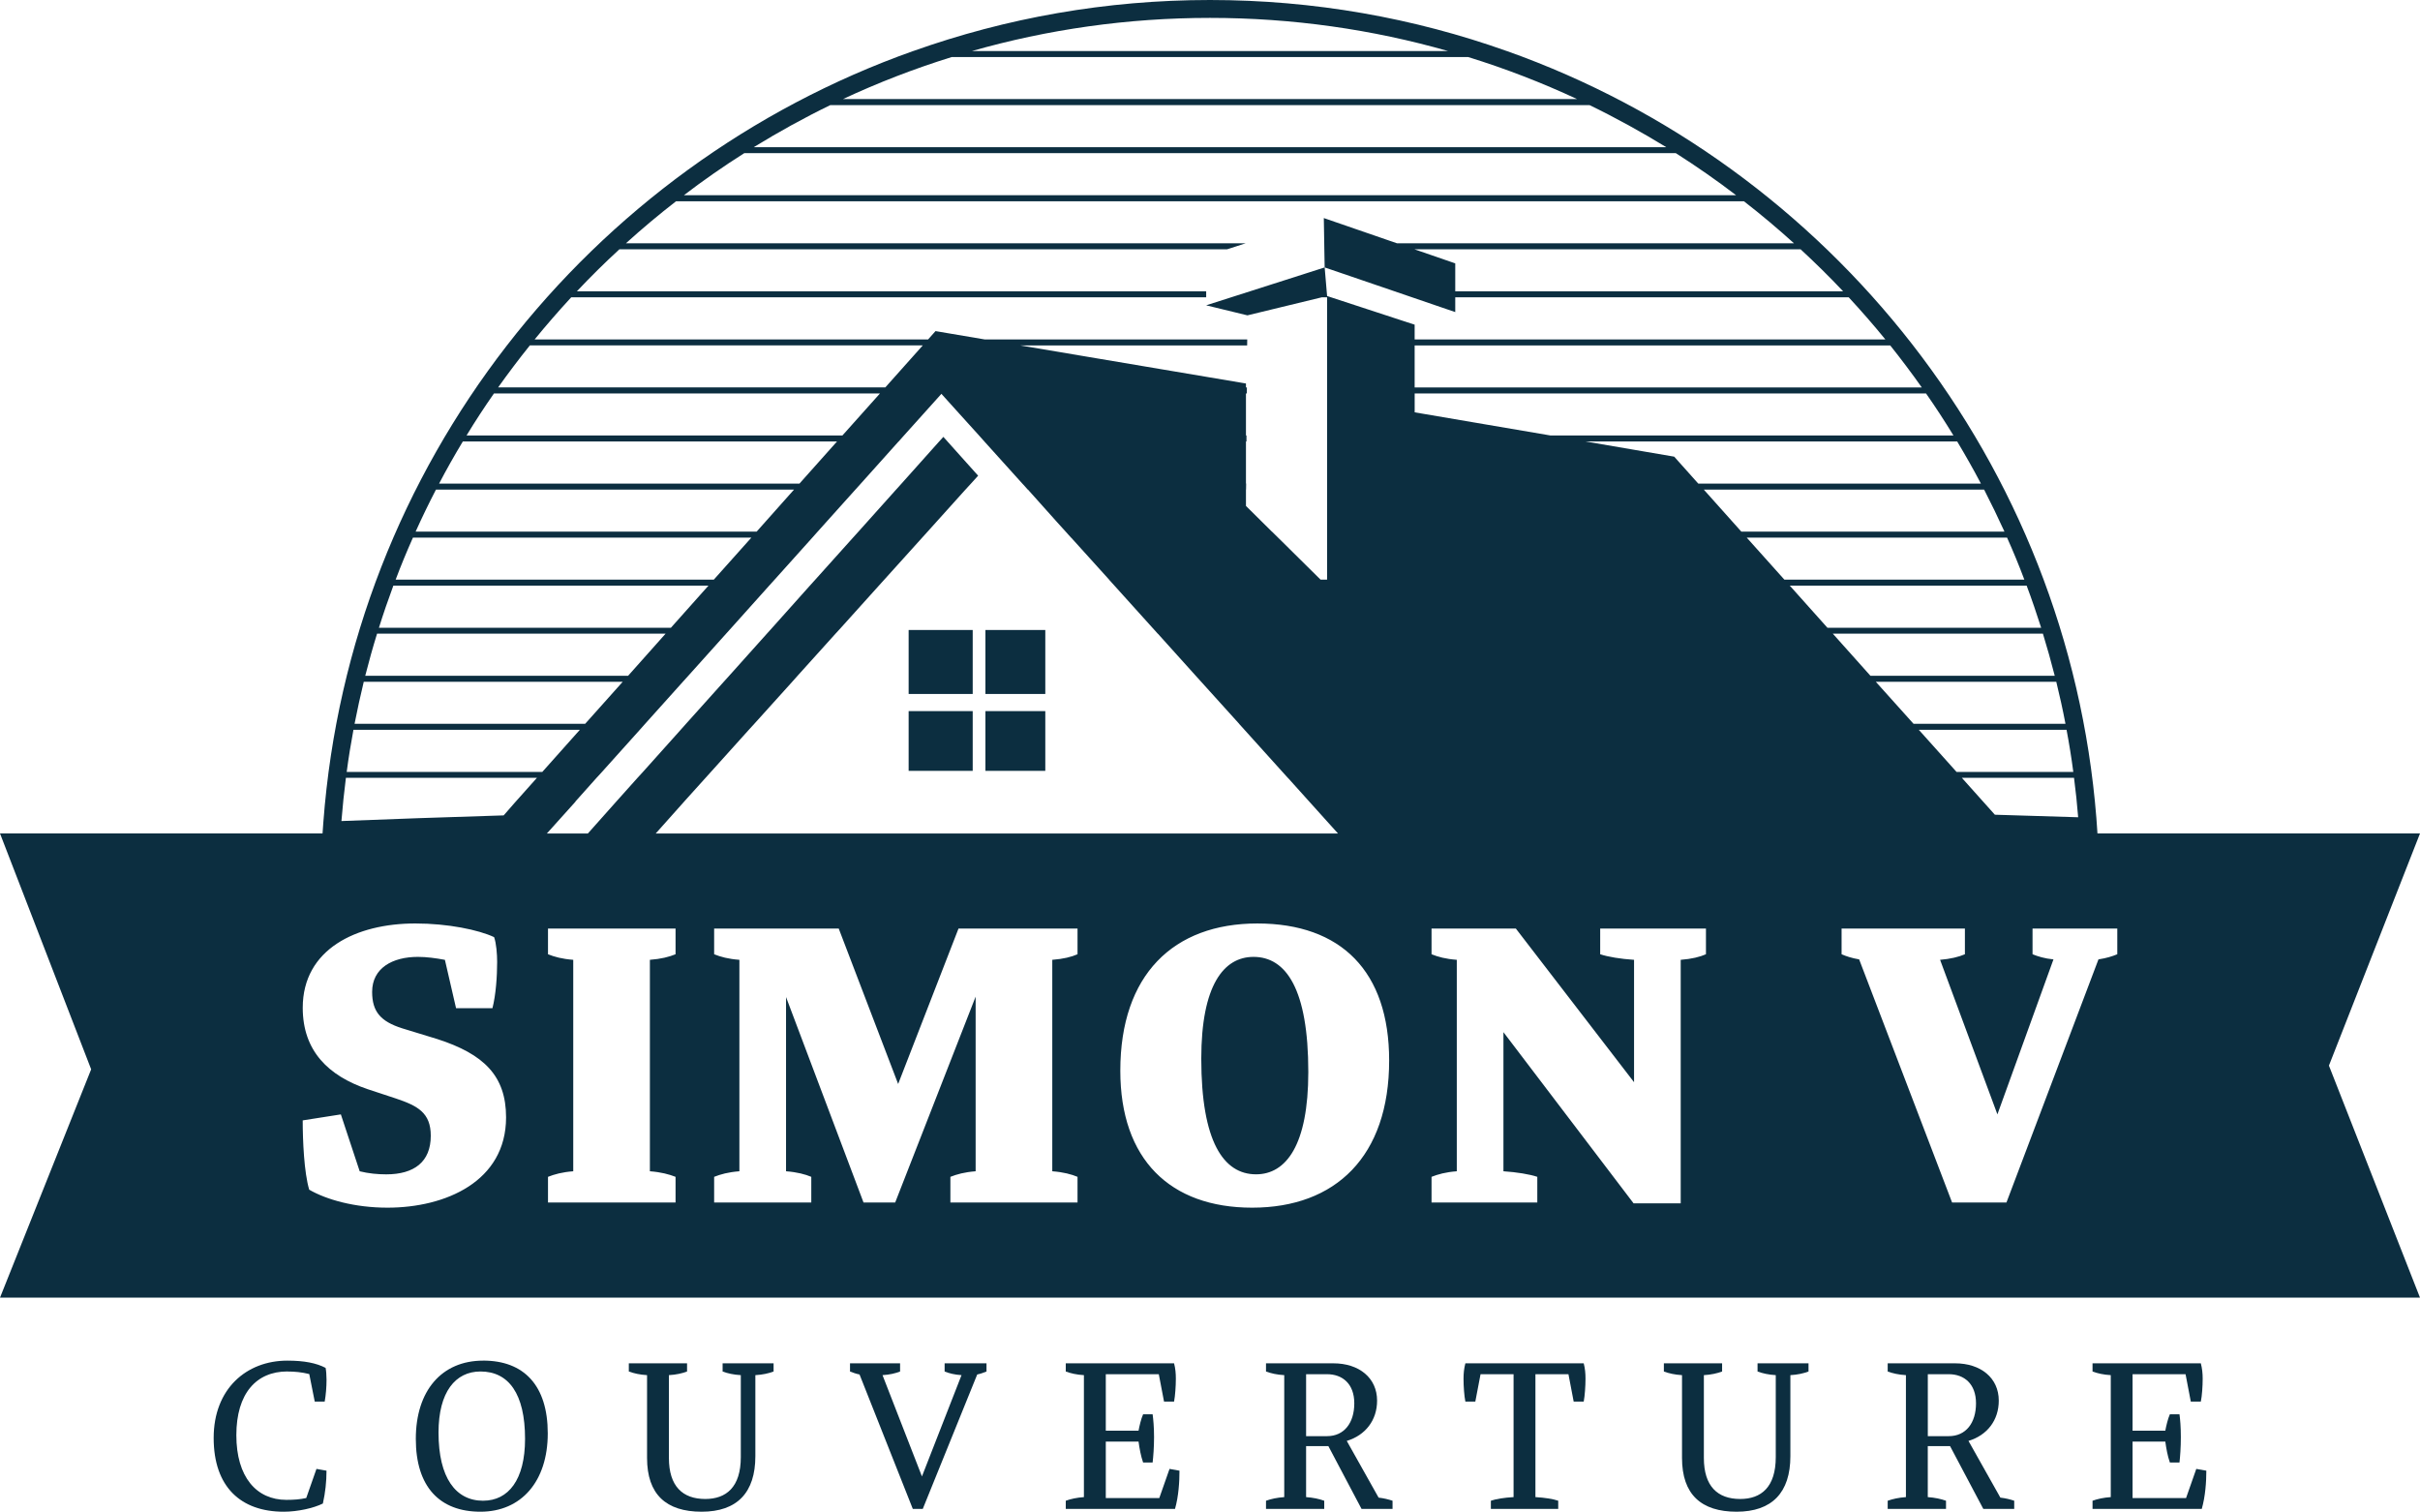 <?xml version="1.0" encoding="UTF-8"?>
<svg id="Calque_1" data-name="Calque 1" xmlns="http://www.w3.org/2000/svg" viewBox="0 0 800.41 500">
  <defs>
    <style>
      .cls-1 {
        fill: #0c2e40;
      }
    </style>
  </defs>
  <path class="cls-1" d="M800.41,275.67h-106.68c-.14-1.73-.25-3.43-.36-5.14-9.35-117.43-88-215.67-194.96-253.64h-.03C467.67,5.95,434.61,0,400.19,0s-67.45,5.95-98.16,16.89h-.03c-53.66,19.04-100.2,53.27-134.43,97.49-34.23,44.22-56.14,98.41-60.61,157.41-.11,1.31-.2,2.6-.28,3.88H0l30.15,78.01L0,429.2h800.41l-30.12-76.75,30.12-76.78ZM687.36,270.31c-8.74-.28-17.92-.56-27.56-.84l-10.92-12.2h37.1c.56,4.33,1.03,8.68,1.37,13.04ZM685.74,255.32h-38.61l-12.48-13.93h48.86c.87,4.61,1.62,9.24,2.23,13.93ZM683.15,239.4h-50.25l-12.48-13.9h59.69c1.12,4.58,2.15,9.21,3.04,13.9ZM679.6,223.52h-60.95l-12.45-13.93h69.49c1.42,4.61,2.71,9.24,3.91,13.93ZM675.11,207.63h-70.69l-12.45-13.93h78.34c1.73,4.58,3.29,9.24,4.8,13.93ZM669.55,191.72h-79.37l-12.45-13.9h86.1c2.04,4.55,3.96,9.21,5.72,13.9ZM662.96,175.83h-87.02l-12.42-13.9h92.72c2.35,4.58,4.58,9.19,6.73,13.9ZM655.17,159.95h-93.47l-7.96-8.91-29.37-5.03h122.96c2.74,4.58,5.36,9.19,7.85,13.93ZM646.1,144.03h-133.31l-44.89-7.65v-6.25h169.13c3.18,4.55,6.2,9.19,9.07,13.9ZM635.63,128.15h-167.74v-13.9h157.3c3.6,4.52,7.09,9.16,10.44,13.9ZM609.61,96.35h-128.29v-9.24l-13.51-4.66h127.73c4.86,4.49,9.55,9.1,14.07,13.9ZM400.19,5.92c27.33,0,53.77,3.82,78.79,10.97h-157.55c25.04-7.15,51.48-10.97,78.76-10.97ZM314.76,18.87h170.84c12.37,3.82,24.4,8.49,36.02,13.9h-242.81c11.59-5.42,23.59-10.05,35.96-13.9ZM249.34,48.66c8.18-5.03,16.61-9.69,25.29-13.9h251.1c8.71,4.22,17.14,8.88,25.35,13.9l.03.03H249.34v-.03ZM246.19,50.64h308.06c6.84,4.36,13.51,8.99,19.96,13.93H226.2c6.45-4.94,13.12-9.58,19.99-13.93ZM188.93,98.33h210.01v-1.98h-208.14c4.52-4.8,9.21-9.44,14.07-13.9h200.99l6.14-1.98h-204.98c5.33-4.83,10.89-9.49,16.58-13.9h353.2c5.7,4.41,11.22,9.07,16.56,13.9h-131.3l-24.21-8.35.14,8.35.03,1.98.11,6,23.12,7.9,5.78,1.98,14.29,4.89v-4.89h130.13c4.19,4.52,8.24,9.16,12.12,13.93h-155.68v-4.89l-.28-.08h-.03l-27.36-8.96-1.28-.42-.14-1.56-.67-7.9-24.71,7.9-6.2,1.98-8.29,2.65,13.65,3.32,24.62-5.97h1.73v93.39h-2.15l-10.11-10-.78-.78-.14-.14-3.04-2.99-2.01-1.98h-.03l-8.57-8.49v-5.42h.03l.03-1.98h-.06v-13.93h.17v-1.98h-.17v-13.9h.28l.03-1.98h-.31v-1.31l-74.66-12.59h75.05l.03-1.98h-86.8l-16.3-2.76-2.46,2.76h-130.13c3.88-4.77,7.93-9.41,12.09-13.93ZM175.25,114.24h129.96l-12.4,13.9h-128.06c3.38-4.75,6.87-9.38,10.5-13.9ZM163.38,130.13h127.67l-12.42,13.9h-124.32c2.88-4.75,5.89-9.35,9.07-13.9ZM153.08,146.02h123.76l-12.42,13.93h-119.19c2.48-4.75,5.11-9.38,7.85-13.93ZM144.2,161.93h118.43l-12.37,13.9h-112.79c2.12-4.72,4.36-9.32,6.73-13.9ZM136.58,177.82h111.93l-12.42,13.9h-105.23c1.76-4.69,3.69-9.35,5.72-13.9ZM130.1,193.7h104.22l-12.42,13.93h-96.57c1.48-4.72,3.07-9.35,4.77-13.93ZM124.71,209.59h95.43l-12.4,13.93h-86.94c1.2-4.69,2.48-9.32,3.91-13.93ZM120.3,225.5h85.66l-12.42,13.9h-76.27c.92-4.69,1.93-9.3,3.04-13.9ZM116.9,241.39h74.88l-12.42,13.93h-64.69c.61-4.69,1.37-9.32,2.23-13.93ZM114.41,257.27h63.18l-7.37,8.26-3.63,4.16c-19.85.59-37.83,1.26-53.66,1.87.39-4.8.87-9.55,1.48-14.29ZM128.18,399.44c-10.92,0-20.27-2.68-25.91-5.95-1.7-5.67-2.15-16.28-2.15-22.92l12.62-1.98,6.23,18.82c2.96.73,5.95,1.01,8.77,1.01,9.21,0,14.74-4.1,14.74-12.76,0-7.65-4.38-9.91-11.47-12.31l-9.49-3.13c-12.87-4.38-21.39-12.59-21.39-26.89,0-19.4,17.7-27.89,37.24-27.89,10.78,0,20.97,2.12,26.05,4.52.73,1.98,1.01,5.67,1.01,8.21,0,4.69-.42,10.92-1.56,15.3h-12.03l-3.69-16c-2.96-.56-6.09-.98-8.91-.98-8.38,0-15.16,3.66-15.16,11.59,0,6.53,2.82,9.77,9.91,12.03l11.61,3.55c15.44,4.97,22.78,12.17,22.78,25.91,0,21.25-20.1,29.87-39.2,29.87ZM190.3,265.12l7.01-7.85.7-.75,1.09-1.2,12.51-13.93,1.76-1.98,12.48-13.9,1.79-1.98,12.51-13.93,1.76-1.95,12.48-13.93,1.79-1.98,12.48-13.9,1.76-1.98,12.48-13.9.03-.03,1.76-1.95,12.48-13.93h.03l1.76-1.98,12.42-13.82.36.42,5.44,6.03,6.67,7.37,1.76,1.98,12.56,13.93.34.36,1.45,1.62h.06l9.77,10.92,2.71,2.99.78.87,1.01,1.12h.03l12.56,13.9h-.03l1.79,1.98,12.56,13.93,1.76,1.95h.03l12.54,13.93,1.79,1.98,12.56,13.9h-.03l1.79,1.98,12.56,13.93,1.76,1.95h.03l4.02,4.47,12.54,13.93h-225.68l9.88-11.08,6.59-7.31,1.76-1.95,12.54-13.93,1.81-1.98,12.54-13.9,1.76-1.98,12.56-13.93,1.79-1.95,12.54-13.93,1.79-1.98,12.54-13.9,1.79-1.98,12.51-13.9.03-.03,1.79-1.95,2.43-2.68-10.08-11.25-1.42-1.59-1.45,1.59-12.45,13.93-1.76,1.95-.03.03-12.45,13.9-1.79,1.98-12.48,13.9-1.79,1.98-12.45,13.93-1.76,1.95-12.48,13.93-1.79,1.98-12.48,13.9-1.76,1.98-12.48,13.93-1.79,1.95-6.92,7.73-9.49,10.66h-13.56l9.49-10.55ZM223.44,315.62c-2.12.87-4.8,1.56-8.49,1.84v69.94c3.69.28,6.37,1.01,8.49,1.84v8.49h-42.19v-8.49c2.12-.84,4.69-1.56,8.35-1.84v-69.94c-3.66-.28-6.23-.98-8.35-1.84v-8.49h42.19v8.49ZM356.39,315.62c-1.98.87-4.66,1.56-8.35,1.84v69.94c3.69.28,6.37,1.01,8.35,1.84v8.49h-42.05v-8.49c2.12-.84,4.66-1.56,8.35-1.84v-57.76l-26.61,68.09h-10.47l-25.63-67.95v57.62c3.69.28,6.37,1.01,8.35,1.84v8.49h-32.13v-8.49c2.12-.84,4.66-1.56,8.35-1.84v-69.94c-3.69-.28-6.23-.98-8.35-1.84v-8.49h41.21l19.65,51.4,19.96-51.4h39.37v8.49ZM414.15,399.44c-27.17,0-43.61-16-43.61-45.31,0-31.72,17.56-48.69,45.31-48.69s43.61,15.86,43.61,45.31c0,31.72-17.7,48.69-45.31,48.69ZM564.24,315.62c-1.98.87-4.69,1.56-8.35,1.84v80.55h-15.58l-43.05-56.62v46.01c4.38.28,8.77,1.01,11.2,1.84v8.49h-34.98v-8.49c2.12-.84,4.66-1.56,8.35-1.84v-69.94c-3.69-.28-6.23-.98-8.35-1.84v-8.49h27.89l39.09,50.81v-40.48c-4.38-.28-8.65-.98-11.2-1.84v-8.49h34.98v8.49ZM700.29,315.62c-1.7.7-3.55,1.28-6.23,1.7l-30.43,80.41h-17.98l-30.74-80.41c-2.4-.42-4.24-1.01-5.81-1.7v-8.49h40.79v8.49c-1.98.87-4.83,1.56-8.21,1.84l18.96,51.12,18.54-51.26c-2.96-.28-5.22-1.01-6.92-1.7v-8.49h28.03v8.49Z"/>
  <path class="cls-1" d="M414.6,316.49c-9.91,0-17.28,9.46-17.28,33.67,0,27.47,7.37,38.25,18.12,38.25,9.91,0,17.28-9.63,17.28-33.84,0-27.47-7.37-38.08-18.12-38.08Z"/>
  <path class="cls-1" d="M95.06,453.63c2.48,0,4.75.22,7.23.84l1.81,9.1h3.29c.39-2.12.61-4.83.61-7.23,0-1.51-.14-3.15-.31-3.91-3.02-1.59-7.06-2.4-12.65-2.4-13.54,0-24.37,9.32-24.37,25.57s9.02,24.4,23.17,24.4c4.66,0,9.94-1.2,12.95-2.71.81-3.63,1.2-7.23,1.2-10.86l-3.32-.59-3.38,9.63c-2.04.45-3.99.61-6.56.61-9.91,0-16.56-7.54-16.56-21.39s6.64-21.08,16.86-21.08Z"/>
  <path class="cls-1" d="M159.81,450.03c-13.76,0-22.28,9.99-22.28,25.88s7.9,24.09,21.39,24.09,22.25-10.02,22.25-25.91-7.9-24.07-21.36-24.07ZM159.81,496.37c-9.1,0-14.77-7.59-14.77-22.56,0-13.4,5.58-20.19,13.88-20.19,9.32,0,14.74,7.37,14.74,22.28,0,13.54-5.5,20.46-13.85,20.46Z"/>
  <path class="cls-1" d="M238.99,453.63c1.65.61,3.6,1.06,6.03,1.2v27.11c0,9.94-4.83,13.85-11.75,13.85-7.51,0-12.03-4.22-12.03-13.57v-27.39c2.4-.14,4.36-.59,6-1.2v-2.71h-19.26v2.71c1.68.61,3.63,1.06,6.03,1.2v27.39c0,12.06,6.31,17.78,18.06,17.78s17.76-6.34,17.76-18.37v-26.8c2.43-.14,4.38-.59,6.03-1.2v-2.71h-16.86v2.71Z"/>
  <path class="cls-1" d="M312.44,453.63c1.51.61,3.32,1.06,5.58,1.2l-13.09,33.5-13.04-33.5c2.35-.14,4.22-.59,5.81-1.2v-2.71h-16.56v2.71c1.06.39,1.95.75,3.15.98l17.62,44.47h3.29l18.01-44.47c1.12-.22,2.04-.59,3.07-.98v-2.71h-13.85v2.71Z"/>
  <path class="cls-1" d="M383.44,495.48h-17.7v-18.68h10.83c.31,2.26.75,4.75,1.51,6.92h3.15c.22-1.95.47-5.03.47-8.4s-.25-5.81-.47-7.54h-3.15c-.67,1.51-1.2,3.77-1.51,5.42h-10.83v-18.68h17.53l1.73,9.05h3.32c.36-1.87.59-5.11.59-7.54,0-1.79-.14-3.38-.59-5.11h-35.82v2.71c1.65.61,3.6,1.06,6,1.2v40.34c-2.4.17-4.36.61-6,1.2v2.71h36.13c1.2-4.22,1.48-9.02,1.48-12.65l-3.29-.59-3.38,9.63Z"/>
  <path class="cls-1" d="M445.45,476.58c6.17-1.87,10.02-6.84,10.02-13.32,0-7.51-5.95-12.34-14.46-12.34h-22.28v2.71c1.65.61,3.6,1.06,6.03,1.2v40.34c-2.43.17-4.38.61-6.03,1.2v2.71h19.26v-2.71c-1.65-.59-3.6-1.03-6-1.2v-16.86h7.37l10.97,20.77h10.25v-2.71c-1.37-.45-2.79-.81-4.61-1.03l-10.53-18.76ZM438.91,475.01h-6.92v-20.49h6.92c5.11,0,9.02,3.18,9.02,9.63s-3.32,10.86-9.02,10.86Z"/>
  <path class="cls-1" d="M484.67,450.92c-.45,1.73-.61,3.32-.61,5.11,0,2.43.22,5.67.61,7.54h3.29l1.73-9.05h10.92v40.65c-3.02.17-5.86.61-7.51,1.2v2.71h22.28v-2.71c-1.68-.59-4.52-1.03-7.54-1.2v-40.65h10.92l1.73,9.05h3.32c.36-1.87.59-5.11.59-7.54,0-1.79-.14-3.38-.59-5.11h-39.14Z"/>
  <path class="cls-1" d="M581.3,453.63c1.68.61,3.63,1.06,6.03,1.2v27.11c0,9.94-4.83,13.85-11.75,13.85-7.51,0-12.03-4.22-12.03-13.57v-27.39c2.4-.14,4.36-.59,6.03-1.2v-2.71h-19.26v2.71c1.65.61,3.6,1.06,6,1.2v27.39c0,12.06,6.34,17.78,18.06,17.78s17.78-6.34,17.78-18.37v-26.8c2.4-.14,4.36-.59,6-1.2v-2.71h-16.86v2.71Z"/>
  <path class="cls-1" d="M651.07,476.58c6.2-1.87,10.02-6.84,10.02-13.32,0-7.51-5.95-12.34-14.46-12.34h-22.28v2.71c1.68.61,3.63,1.06,6.03,1.2v40.34c-2.4.17-4.36.61-6.03,1.2v2.71h19.29v-2.71c-1.67-.59-3.63-1.03-6.03-1.2v-16.86h7.37l11,20.77h10.22v-2.71c-1.34-.45-2.76-.81-4.58-1.03l-10.55-18.76ZM644.54,475.01h-6.92v-20.49h6.92c5.11,0,9.02,3.18,9.02,9.63s-3.29,10.86-9.02,10.86Z"/>
  <path class="cls-1" d="M723.04,495.48h-17.7v-18.68h10.83c.31,2.26.75,4.75,1.51,6.92h3.18c.22-1.95.45-5.03.45-8.4s-.22-5.81-.45-7.54h-3.18c-.67,1.51-1.2,3.77-1.51,5.42h-10.83v-18.68h17.53l1.73,9.05h3.32c.39-1.87.61-5.11.61-7.54,0-1.79-.17-3.38-.61-5.11h-35.82v2.71c1.65.61,3.6,1.06,6.03,1.2v40.34c-2.43.17-4.38.61-6.03,1.2v2.71h36.13c1.2-4.22,1.51-9.02,1.51-12.65l-3.32-.59-3.38,9.63Z"/>
  <polygon class="cls-1" points="345.73 225.51 345.73 223.53 345.73 209.6 345.73 208.37 325.93 208.37 325.93 209.6 325.93 223.53 325.93 225.51 325.93 229.53 345.73 229.53 345.73 225.51"/>
  <polygon class="cls-1" points="300.53 209.6 300.53 223.53 300.53 225.51 300.53 229.53 321.72 229.53 321.72 225.51 321.72 223.53 321.72 209.6 321.72 208.37 300.53 208.37 300.53 209.6"/>
  <polygon class="cls-1" points="345.73 241.39 345.73 239.41 345.73 235.2 325.93 235.2 325.93 239.41 325.93 241.39 325.93 254.96 345.73 254.96 345.73 241.39"/>
  <polygon class="cls-1" points="300.53 239.41 300.53 241.39 300.53 254.96 321.72 254.96 321.72 241.39 321.72 239.41 321.72 235.2 300.53 235.2 300.53 239.41"/>
</svg>